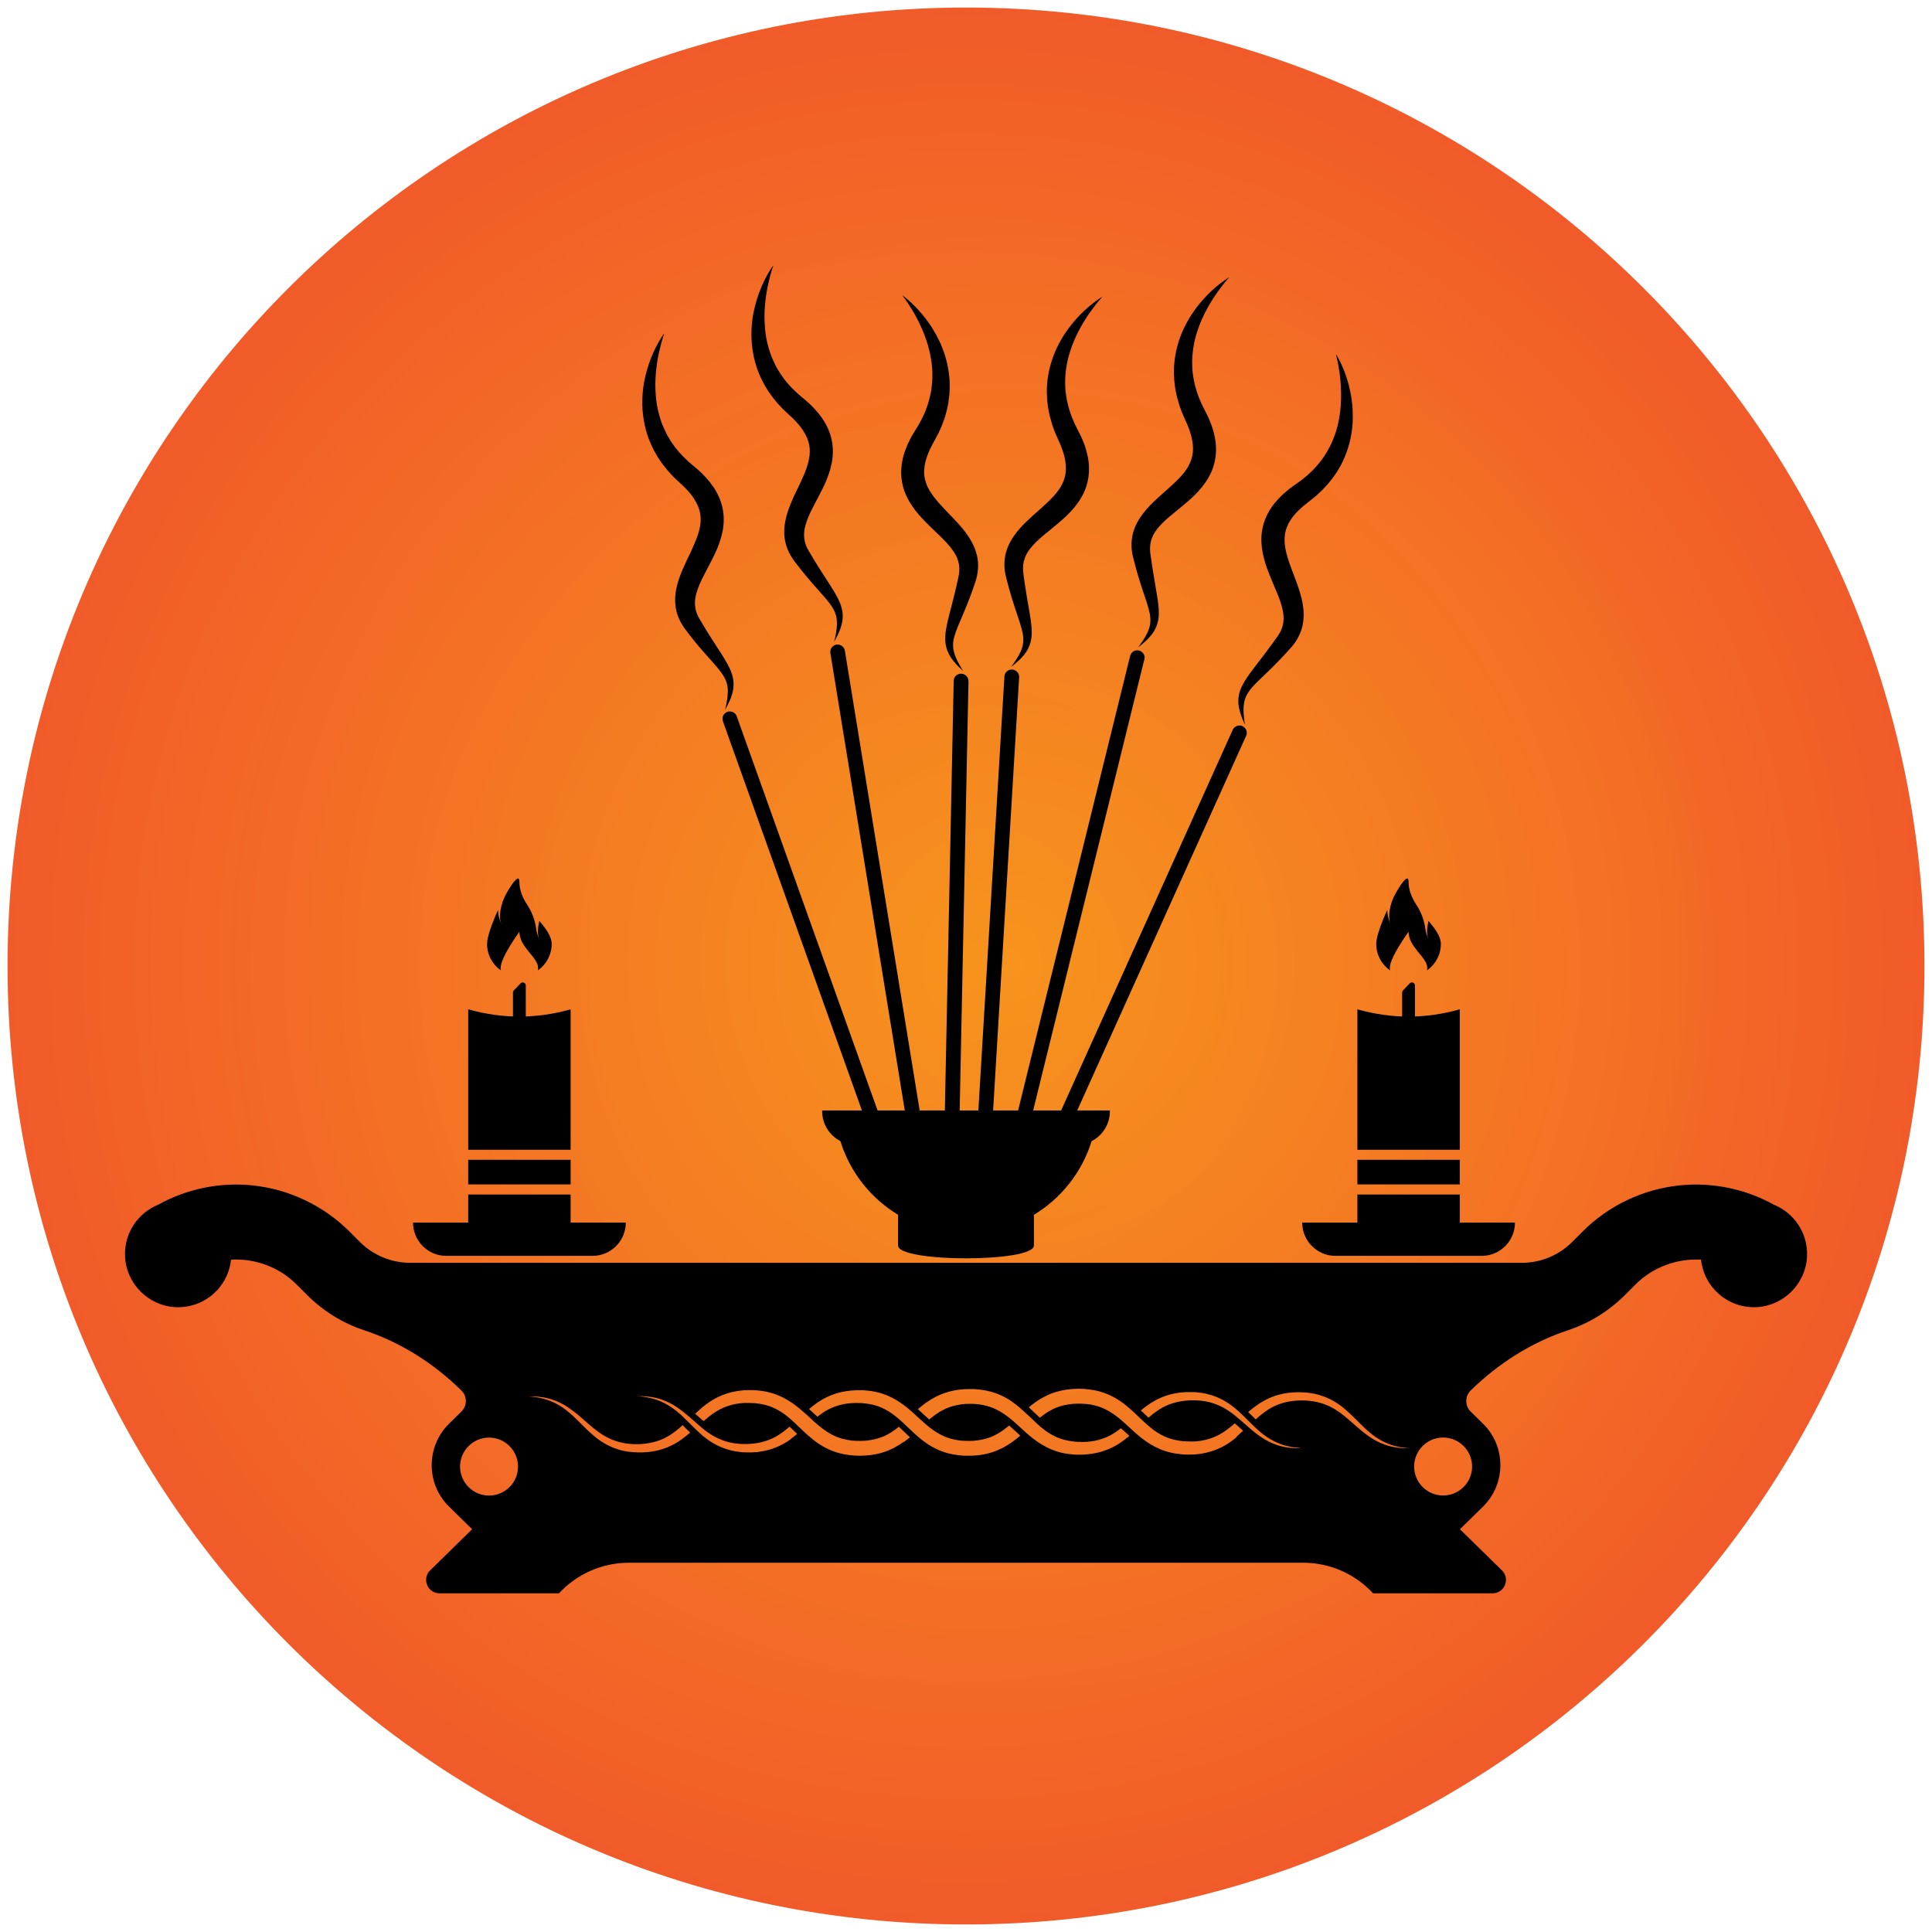 <?xml version="1.0" encoding="UTF-8"?> <svg xmlns="http://www.w3.org/2000/svg" xmlns:xlink="http://www.w3.org/1999/xlink" viewBox="0 0 256 256"><defs><style> .cls-1 { isolation: isolate; } .cls-2 { fill: url(#radial-gradient); } .cls-3 { fill: url(#radial-gradient-2); mix-blend-mode: overlay; opacity: .71; } </style><radialGradient id="radial-gradient" cx="128" cy="128" fx="128" fy="128" r="127" gradientUnits="userSpaceOnUse"><stop offset="0" stop-color="#f7941d"></stop><stop offset="1" stop-color="#f15b29"></stop></radialGradient><radialGradient id="radial-gradient-2" cx="133.85" cy="127.51" fx="133.85" fy="127.51" r="131.61" xlink:href="#radial-gradient"></radialGradient></defs><g class="cls-1"><g id="Layer_2" data-name="Layer 2"><path class="cls-2" d="m128,1C57.86,1,1,57.86,1,128s56.86,127,127,127,127-56.86,127-127S198.14,1,128,1Z"></path><circle class="cls-3" cx="128" cy="128" r="97.5"></circle><g><path d="m235.05,159.63c-3.79-2.1-8.17-3.01-12.49-2.56-4.85.5-9.42,2.67-12.86,6.12l-1.37,1.37c-1.77,1.77-4.17,2.77-6.68,2.77H54.36c-2.51,0-4.91-1-6.68-2.77l-1.37-1.37c-3.45-3.45-8.02-5.62-12.86-6.12-4.33-.45-8.71.46-12.49,2.56-2.68,1.09-4.54,3.77-4.39,6.88.17,3.57,3.05,6.48,6.62,6.69,3.83.22,7.04-2.61,7.42-6.29,3.16-.18,6.35.95,8.7,3.3l1.37,1.37c2.17,2.17,4.76,3.76,7.58,4.69,4.85,1.6,9.22,4.39,12.87,7.97.79.77.79,2.04,0,2.81l-1.61,1.58c-3.09,3.03-3.09,8,0,11.02l3.04,2.98-5.56,5.45c-1.14,1.11-.35,3.04,1.24,3.04h15.83c2.39-2.58,5.75-4.05,9.26-4.05h89.35c3.52,0,6.87,1.47,9.26,4.05h0s15.83,0,15.83,0c1.59,0,2.38-1.93,1.24-3.04l-5.56-5.45,3.04-2.98c3.09-3.03,3.09-8,0-11.02l-1.61-1.58c-.79-.77-.79-2.04,0-2.81,3.65-3.57,8.02-6.36,12.87-7.97,2.83-.94,5.41-2.52,7.58-4.69l1.37-1.37c2.35-2.35,5.54-3.47,8.7-3.3.38,3.68,3.6,6.51,7.42,6.29,3.56-.21,6.45-3.12,6.62-6.69.15-3.1-1.71-5.79-4.39-6.88Zm-170.25,38.54c-2.12,0-3.84-1.72-3.84-3.84s1.72-3.84,3.84-3.84,3.84,1.72,3.84,3.84-1.72,3.84-3.84,3.84Zm25.63-7.52c-.63.46-1.31.85-2.03,1.14-.71.29-1.45.47-2.17.57-.72.09-1.43.12-2.11.07-.08,0-.16,0-.25-.01l-.26-.03c-.17-.02-.35-.03-.51-.06-.17-.03-.33-.06-.5-.09-.16-.04-.32-.08-.48-.12-1.28-.36-2.38-1-3.27-1.73-.89-.72-1.61-1.49-2.29-2.16-.68-.68-1.33-1.25-1.97-1.7-.65-.44-1.28-.75-1.85-.96-.57-.22-1.09-.31-1.5-.4-.21-.03-.4-.05-.56-.08-.16-.02-.3-.03-.41-.04-.22-.02-.34-.02-.34-.02,0,0,.12,0,.34,0,.11,0,.25,0,.41,0,.16,0,.35.02.57.03.43.05.96.1,1.57.28.61.17,1.29.44,1.99.85.7.42,1.42.97,2.15,1.6.74.63,1.49,1.35,2.36,1.97.87.63,1.89,1.14,3.04,1.39.14.03.29.06.43.09.15.02.3.04.45.06.15.02.3.02.44.04l.22.02c.08,0,.16,0,.24,0,.63.02,1.27-.04,1.9-.15.63-.11,1.25-.3,1.85-.57.6-.28,1.17-.64,1.71-1.07.29-.22.57-.47.85-.73l.32.32c.21.21.44.44.68.67-.33.29-.68.56-1.04.82Zm14.42,0c-.63.46-1.31.85-2.03,1.14-.71.29-1.45.47-2.17.57l-.27.04-.28.02c-.18.01-.37.03-.54.03-.17,0-.33,0-.5,0h-.14s-.13-.01-.13-.01h-.26c-.68-.06-1.36-.15-1.99-.34-1.28-.36-2.38-1-3.27-1.73-.21-.17-.42-.35-.61-.53-.21-.19-.4-.37-.59-.56-.36-.35-.69-.69-1.02-1.01-.02-.02-.05-.05-.07-.07-.17-.17-.34-.34-.51-.5-.5-.47-.98-.87-1.46-1.2-.65-.44-1.28-.75-1.85-.96-.57-.22-1.09-.31-1.51-.4-.21-.03-.4-.05-.56-.08-.16-.02-.3-.03-.41-.04-.22-.02-.34-.02-.34-.02,0,0,.12,0,.34,0,.11,0,.25,0,.41,0,.16.01.35.02.57.03.43.05.96.1,1.57.28.61.17,1.29.44,1.99.85.53.32,1.07.71,1.62,1.16,0,0,0,0,0,0,.02.02.05.04.07.06.15.12.3.25.45.38.03.03.07.06.1.09.02.02.04.03.06.05.25.21.5.43.75.66.06.05.12.11.18.16.03.03.07.06.1.08.03.03.06.05.09.08.12.1.23.2.35.3.06.05.12.1.18.15,0,0,0,0,0,0,.17.14.35.28.54.41.87.63,1.89,1.14,3.04,1.4.57.13,1.18.19,1.8.2h.23s.18,0,.18,0h.04c.17-.01.33-.02.5-.03.09,0,.17-.01.24-.02l.23-.03.23-.03.24-.04c.63-.11,1.25-.3,1.85-.57.6-.28,1.17-.64,1.71-1.07.21-.16.41-.33.61-.51.01.01.03.03.05.04l.13.12c.18.17.36.35.55.52l.29.28c-.26.22-.53.43-.81.63Zm14.88.41c-.81.58-1.73,1.08-2.7,1.38-.98.31-1.99.44-2.97.45h-.09s-.04,0-.04,0c.01,0-.07,0-.07,0h-.17s-.34-.02-.34-.02c-.06,0-.11,0-.17,0l-.19-.02-.39-.04c-.26-.03-.5-.07-.74-.11-.24-.06-.49-.11-.73-.17-.97-.27-1.9-.71-2.7-1.26-.56-.38-1.06-.8-1.54-1.23-.2-.18-.4-.37-.59-.55,0,0-.02-.01-.02-.02-.34-.33-.67-.65-1-.95h0c-.2-.19-.4-.37-.6-.54h0c-.09-.08-.18-.15-.27-.23-.63-.52-1.28-.93-1.98-1.24-.7-.3-1.44-.48-2.2-.56-.19-.02-.38-.04-.57-.04h-.29s-.07-.01-.07-.01h-.21s-.31,0-.31,0h-.15s-.14.01-.14.01c-.18.02-.36.02-.54.05-.74.09-1.45.29-2.12.58-.67.29-1.28.69-1.86,1.15-.25.19-.49.4-.73.61-.05-.05-.11-.1-.17-.14-.06-.05-.11-.1-.17-.14-.11-.1-.22-.19-.33-.29-.09-.08-.17-.15-.26-.23-.07-.06-.13-.12-.2-.17h0c.29-.27.59-.54.9-.81.64-.53,1.34-1.03,2.14-1.41.79-.39,1.66-.65,2.55-.79.22-.04.46-.06.69-.08l.17-.02h.16s.31-.02.31-.02h.16s.04,0,.04,0h.15s.34,0,.34,0c.22,0,.45.02.68.04.91.08,1.84.28,2.72.65.88.36,1.7.87,2.43,1.44.16.12.32.25.47.38.18.15.35.3.52.45.01.01.02.02.04.03l.13.11c.19.17.39.35.57.52l.29.27s.06.05.08.08l.13.12c.19.17.37.33.56.49.02.02.04.03.06.05,1.01.84,2.06,1.52,3.27,1.83.19.05.39.09.58.13.2.03.4.07.59.09l.29.02h.14s.11.02.17.02h.34s.17.01.17.01c0,0,0,0,.01,0h.12c.83-.02,1.63-.13,2.39-.38.19-.06.37-.14.56-.2.18-.08.37-.16.54-.26.36-.18.7-.41,1.03-.65.17-.12.34-.25.5-.39.02.02.04.04.07.06.23.22.47.44.7.67l.29.28c.13.13.27.26.41.39-.26.21-.52.42-.8.62Zm15.47-.84c-.33.29-.68.57-1.06.84-.8.58-1.73,1.07-2.7,1.38-.24.07-.49.15-.74.2-.12.03-.25.06-.37.08l-.37.06c-.24.04-.51.06-.77.08l-.19.02h-.17s-.34.01-.34.01h-.2s-.19,0-.19,0h-.37c-.24-.02-.49-.05-.74-.07-.24-.03-.49-.07-.74-.11-.24-.06-.49-.11-.73-.17-.97-.27-1.9-.71-2.7-1.26-.38-.26-.74-.54-1.07-.82-.21-.18-.41-.36-.61-.54-.16-.15-.32-.3-.47-.44-.34-.33-.67-.65-1-.95-.2-.19-.4-.37-.6-.54h0c-.09-.08-.18-.16-.28-.23-.63-.52-1.28-.93-1.98-1.24-.69-.31-1.45-.48-2.19-.56l-.27-.03c-.09-.01-.2-.01-.31-.02h-.31s-.08-.01-.08-.01h-.19c-.39,0-.76.02-1.14.07-.74.09-1.45.29-2.12.58-.67.29-1.28.69-1.86,1.15,0,0-.02.01-.02.02t0,0s-.03-.02-.04-.03l-.11-.1s-.06-.06-.09-.08l-.29-.27c-.19-.18-.39-.36-.58-.53h0c.07-.06.13-.12.2-.17.63-.53,1.34-1.03,2.14-1.41.79-.39,1.66-.65,2.55-.79.44-.07.89-.11,1.34-.12h.17s.04-.01.04-.01h.15s.31,0,.31,0c.11,0,.2,0,.32.01l.35.03c.24.01.47.05.7.08.23.03.46.08.69.13.23.04.45.12.68.19.22.07.45.16.67.24.88.36,1.7.87,2.43,1.44.17.13.34.27.5.4.21.18.41.36.61.54.31.28.61.56.92.84.19.18.39.35.58.52.21.18.42.35.63.52.89.69,1.82,1.23,2.88,1.51.19.05.39.09.58.13.2.03.39.07.6.09.2.01.4.04.61.04h.31s.15.01.15.01h.14s.34-.01.34-.01h.17s.14-.02.14-.02c.19-.02.38-.03.58-.07l.3-.05c.1-.02.2-.04.29-.06.2-.04.39-.1.58-.16.19-.06.37-.14.56-.2.18-.08.36-.16.54-.26.36-.18.7-.4,1.03-.64.24-.18.49-.37.73-.57.03.02.05.05.08.07.16.14.34.3.56.51l.32.29c.17.16.35.32.52.48,0,0,0,0,.01.01h0Zm14.25.2c-.64.53-1.34,1.03-2.14,1.41-.79.38-1.66.65-2.55.79-.44.07-.89.11-1.34.13h-.17s-.04,0-.04,0c0,0-.05,0-.07,0h-.08s-.31,0-.31,0c-.11,0-.2,0-.32-.01l-.35-.03c-.24-.01-.47-.05-.7-.08-.23-.03-.46-.08-.69-.13-.23-.04-.45-.13-.68-.19-.22-.07-.45-.16-.67-.24-.88-.37-1.7-.87-2.43-1.44-.17-.13-.34-.27-.5-.4-.05-.04-.09-.08-.14-.12-.16-.14-.32-.28-.48-.42-.15-.14-.31-.28-.46-.42-.15-.14-.31-.28-.46-.42-.13-.12-.26-.24-.39-.35-.04-.04-.09-.08-.13-.12-.02-.02-.04-.04-.06-.05-.2-.18-.41-.35-.62-.51,0,0,0,0-.01-.01-.89-.69-1.82-1.23-2.88-1.51-.19-.05-.39-.09-.58-.14-.2-.03-.39-.06-.6-.09-.2-.01-.4-.04-.61-.05h-.31s-.16-.01-.16-.01h-.14s-.34.02-.34.02h-.17s-.14.02-.14.02c-.19.02-.38.03-.58.07l-.3.05c-.1.02-.2.04-.29.07-.2.04-.39.1-.58.16-.19.06-.37.14-.56.21-.18.09-.36.16-.54.26-.36.18-.7.4-1.03.65-.24.18-.49.37-.72.57h0s-.05-.04-.08-.07c-.19-.16-.37-.33-.57-.51-.12-.11-.23-.21-.34-.32-.17-.16-.34-.31-.51-.47h0c.33-.29.68-.57,1.06-.84.81-.58,1.73-1.07,2.7-1.37.24-.07.49-.15.74-.2.12-.03.25-.06.37-.08l.37-.06c.24-.04.51-.06.77-.08l.19-.02h.17s.34-.01.34-.01h.2s.19,0,.19,0h.37c.24.02.49.05.74.07.25.03.49.07.74.11.24.05.49.11.73.17.97.27,1.9.7,2.7,1.26.38.26.73.53,1.07.82.21.18.41.36.61.54.08.07.16.15.23.22.05.05.1.09.15.14.02.01.03.03.05.04.02.01.03.03.05.04.05.04.09.09.14.13.04.04.08.07.12.11.08.08.17.16.25.24.17.16.33.32.49.47.02.02.03.03.05.05.19.17.37.34.55.5h0c.09.08.18.16.28.23.63.52,1.28.93,1.98,1.24.69.3,1.45.48,2.19.56l.27.03c.09.01.2.01.31.02h.31s.08.02.08.02h.05s.14,0,.14,0c.39,0,.76-.02,1.14-.07.74-.09,1.45-.29,2.12-.58.67-.29,1.28-.69,1.86-1.15.01,0,.02-.01.03-.02h0l.08.08.05.04s.06.05.1.09l.26.23c.21.19.41.38.63.57-.06.06-.13.11-.2.17Zm14.42,0c-.63.53-1.34,1.03-2.14,1.41-.79.38-1.66.65-2.55.79-.22.04-.46.06-.69.08l-.17.02h-.16s-.31.02-.31.02h-.16s-.04,0-.04,0c0,0-.06,0-.07,0h-.42c-.22,0-.45-.03-.68-.05-.91-.08-1.84-.28-2.72-.65-.88-.36-1.7-.87-2.43-1.44-.16-.13-.32-.25-.47-.38-.21-.18-.41-.35-.61-.53-.32-.29-.64-.58-.94-.86-.05-.05-.1-.09-.15-.14-.2-.19-.41-.37-.61-.54-1.03-.87-2.1-1.56-3.33-1.88-.19-.05-.39-.09-.58-.14-.2-.03-.4-.07-.59-.08l-.29-.03h-.14s-.11-.02-.17-.02h-.34s-.17-.01-.17-.01h-.05s-.08,0-.08,0c-.83.01-1.63.13-2.39.37-.19.06-.37.14-.56.2-.18.09-.37.16-.54.26-.36.18-.7.4-1.03.65-.17.12-.34.25-.5.39-.02-.02-.04-.04-.06-.06-.1-.09-.2-.19-.3-.28-.1-.1-.2-.19-.31-.29-.13-.12-.26-.25-.39-.37-.14-.13-.27-.26-.41-.39.26-.21.52-.42.8-.62.81-.58,1.73-1.07,2.7-1.38.98-.3,1.99-.44,2.97-.45h.09s.05,0,.05,0h.24s.34.02.34.02c.06,0,.11,0,.17,0l.19.02.38.04c.26.03.5.07.74.11.24.05.49.1.73.17.97.27,1.9.71,2.7,1.26.56.38,1.06.8,1.53,1.22h0c.2.19.4.37.59.55l.02.02s.05.05.07.07c.15.14.29.28.43.41.17.16.33.32.5.47.02.02.04.04.07.06.18.17.36.33.54.48.09.08.18.15.27.23.63.52,1.28.93,1.98,1.24.7.3,1.44.48,2.2.56.19.02.38.04.57.04h.29s.07.01.07.01c0,0,0,0,.01,0h.04s.16,0,.16,0h.31s.15,0,.15,0h.14c.18-.03.36-.03.54-.06.74-.09,1.45-.29,2.12-.58.67-.29,1.28-.69,1.86-1.15.25-.19.49-.4.73-.61.03.02.05.05.08.07.2.17.39.34.58.51.15.14.31.27.45.4-.29.27-.59.54-.9.81Zm8.28,1.48c-.11,0-.25.01-.41,0-.16,0-.35-.02-.57-.03-.42-.05-.96-.11-1.57-.28-.61-.17-1.29-.44-1.99-.85-.53-.32-1.08-.71-1.63-1.17-.17-.14-.34-.29-.52-.44-.03-.03-.07-.06-.1-.09-.36-.31-.72-.63-1.1-.96-.2-.17-.41-.35-.63-.52h0c-.17-.14-.35-.28-.54-.41-.87-.64-1.89-1.14-3.04-1.4-.57-.13-1.18-.19-1.8-.2h-.23s-.12,0-.12,0h-.06s0,0-.01,0h-.03c-.16.01-.33.02-.5.03-.09,0-.17.01-.24.02l-.23.03-.23.03-.24.04c-.63.11-1.25.3-1.85.57-.6.28-1.16.64-1.71,1.07-.21.16-.41.33-.61.51-.02-.01-.03-.03-.05-.04-.24-.22-.48-.46-.73-.69l-.24-.23c.26-.22.53-.43.81-.63.63-.46,1.31-.85,2.03-1.14.71-.29,1.45-.47,2.17-.57l.27-.04.28-.02c.18-.01.37-.03.54-.03.17,0,.33,0,.5,0h.14s.13,0,.13,0h.26c.68.06,1.36.15,1.99.34,1.28.35,2.38,1,3.27,1.73.21.17.42.35.61.53.21.19.4.37.59.55.36.35.69.69,1.02,1.01.02.02.05.05.07.07.17.17.34.34.51.49.5.47.98.87,1.46,1.2.65.44,1.28.75,1.85.96.57.22,1.09.31,1.51.4.21.03.4.05.56.08.16.02.3.02.41.03.22.02.34.03.34.03,0,0-.12,0-.34,0Zm14.42,0c-.11,0-.25.01-.41,0-.16,0-.35-.02-.57-.03-.43-.05-.96-.11-1.57-.28-.61-.17-1.29-.44-1.99-.85-.7-.42-1.42-.97-2.15-1.61-.74-.63-1.49-1.35-2.36-1.97-.87-.63-1.89-1.14-3.04-1.39-.14-.03-.29-.06-.43-.08-.15-.02-.3-.04-.45-.06-.15-.03-.3-.02-.44-.04l-.22-.02c-.08,0-.16,0-.24,0-.63-.02-1.26.03-1.9.14-.63.11-1.25.3-1.85.57-.6.27-1.17.64-1.71,1.07-.29.22-.57.47-.85.73l-.02-.02c-.12-.12-.25-.25-.38-.37-.19-.19-.39-.39-.6-.59.33-.29.68-.56,1.04-.82.63-.46,1.31-.85,2.03-1.14.71-.29,1.45-.47,2.17-.57.72-.09,1.43-.12,2.11-.07.08,0,.16,0,.25.01l.26.03c.17.02.35.03.51.07.17.03.33.06.5.09.16.04.32.08.48.12,1.28.36,2.38,1,3.27,1.73.89.73,1.61,1.49,2.29,2.16.68.68,1.33,1.25,1.97,1.7.65.44,1.28.75,1.85.96.57.22,1.09.32,1.51.4.21.03.4.05.56.08.16.02.3.02.41.03.22.02.34.03.34.03,0,0-.12,0-.34,0Zm8.49,2.42c0,2.12-1.72,3.84-3.84,3.84s-3.84-1.72-3.84-3.84,1.72-3.84,3.84-3.84,3.84,1.72,3.84,3.84Z"></path><g><g><g><g><rect x="62.04" y="153.68" width="13.57" height="3.26"></rect><path d="m62.04,133.74v18.61h13.57v-18.61c-4.52,1.28-9.04,1.28-13.57,0Z"></path><rect x="62.04" y="158.28" width="13.57" height="3.73"></rect></g><path d="m71.47,122c-.18.74-.33,1.8.02,2.52,0,0-.32-.6-.44-1.42-.15-1.12-.53-2.19-1.15-3.14-.62-.94-1.08-1.97-1.08-3.13,0-1.02-.8-.07-1.71,1.54-.4.71-.68,1.48-.8,2.29-.09.63-.1,1.32.16,1.84,0,0-.47-.87-.47-1.93-.8,1.74-1.46,3.57-1.46,4.5,0,1.45.72,2.74,1.83,3.51-.02-.11-.03-.23-.03-.35,0-1.37,2.48-4.77,2.48-4.77,0,2.05,2.48,3.4,2.48,4.77,0,.12-.01.23-.03.35,1.11-.78,1.83-2.06,1.83-3.51,0-1-.76-1.99-1.64-3.06Z"></path><path d="m69.67,134.92v-4.34c0-.36-.44-.54-.69-.28l-.9.94c-.07.07-.11.17-.11.28v3.4h1.7Z"></path></g><path d="m54.73,162c0,2.43,1.97,4.41,4.41,4.41h19.37c2.43,0,4.41-1.97,4.41-4.41h-28.18Z"></path></g><g><g><g><rect x="179.86" y="153.68" width="13.57" height="3.26"></rect><path d="m179.86,133.74v18.61h13.57v-18.61c-4.52,1.28-9.04,1.28-13.57,0Z"></path><rect x="179.86" y="158.28" width="13.57" height="3.73"></rect></g><path d="m189.29,122c-.18.74-.33,1.8.02,2.52,0,0-.32-.6-.44-1.42-.15-1.12-.53-2.19-1.15-3.14-.62-.94-1.08-1.97-1.08-3.13,0-1.02-.8-.07-1.71,1.54-.4.71-.68,1.48-.8,2.29-.09.63-.1,1.32.16,1.84,0,0-.47-.87-.47-1.93-.8,1.74-1.46,3.57-1.46,4.5,0,1.45.72,2.74,1.83,3.51-.02-.11-.03-.23-.03-.35,0-1.37,2.48-4.77,2.48-4.77,0,2.05,2.48,3.4,2.48,4.77,0,.12-.01.23-.03.35,1.11-.78,1.83-2.06,1.83-3.51,0-1-.76-1.99-1.64-3.06Z"></path><path d="m187.49,134.92v-4.34c0-.36-.44-.54-.69-.28l-.9.94c-.07.07-.11.17-.11.28v3.4h1.7Z"></path></g><path d="m172.55,162c0,2.43,1.97,4.41,4.41,4.41h19.37c2.43,0,4.41-1.97,4.41-4.41h-28.18Z"></path></g></g><g><g><g><path d="m119.52,39.1s.04.03.13.09c.08.06.21.16.37.29.31.26.78.65,1.31,1.21.54.55,1.16,1.27,1.78,2.16.32.44.62.95.92,1.48.14.27.3.55.43.85.07.15.14.3.21.45.07.15.13.31.19.47.51,1.27.87,2.76.97,4.38.01.2.01.41.01.61,0,.21,0,.41-.01.62-.01.21-.03.42-.04.63-.02.21-.05.42-.08.63-.04.43-.14.85-.23,1.28-.04.21-.11.42-.17.64l-.09.32c-.03.11-.06.21-.1.32-.08.21-.15.42-.23.63-.04.1-.07.21-.12.31l-.14.31c-.09.2-.19.41-.28.62-.1.2-.21.4-.32.6-.1.19-.2.38-.31.57-.1.18-.21.38-.28.53l-.12.24-.12.25c-.08.17-.15.34-.22.51-.13.34-.25.68-.34,1.02-.08.34-.14.68-.17,1.01-.06.66.02,1.29.25,1.9.21.62.57,1.23,1.03,1.82.46.6,1,1.19,1.57,1.79.3.3.59.61.88.91.3.31.59.63.89.96.59.67,1.17,1.39,1.63,2.23.46.84.81,1.81.87,2.79.03.49,0,.97-.07,1.43-.02.12-.04.23-.06.34-.03.11-.05.22-.08.33-.03.11-.06.21-.09.32-.03.09-.06.18-.09.27-.47,1.44-1,2.78-1.51,3.98-.26.6-.5,1.17-.72,1.7-.22.53-.4,1.03-.53,1.49-.13.46-.17.89-.15,1.3.02.41.13.78.24,1.12.26.67.55,1.2.76,1.55.21.35.32.54.32.54,0,0-.04-.04-.12-.11-.08-.07-.2-.17-.34-.32-.29-.29-.73-.71-1.17-1.38-.22-.34-.43-.74-.57-1.24-.14-.49-.19-1.06-.15-1.64.08-1.16.42-2.33.74-3.59.16-.63.33-1.27.49-1.94.08-.33.16-.67.24-1.02.08-.34.16-.69.23-1.05.02-.09.04-.18.06-.27l.04-.23c.02-.08.02-.15.03-.22.01-.07.02-.15.02-.22.02-.3,0-.59-.04-.87-.1-.57-.32-1.13-.69-1.68-.36-.55-.84-1.11-1.39-1.66-.27-.28-.56-.56-.86-.84-.3-.29-.61-.59-.92-.89-.62-.61-1.27-1.26-1.87-2.03-.59-.76-1.15-1.64-1.51-2.66-.36-1.01-.49-2.14-.38-3.2.05-.53.15-1.04.29-1.53.14-.49.32-.95.51-1.39.1-.22.2-.44.31-.65l.16-.31.18-.32c.13-.22.23-.38.34-.56.11-.17.21-.35.32-.52.1-.16.2-.32.29-.49.09-.17.17-.33.26-.5.18-.33.32-.67.47-1,.04-.08.07-.17.1-.25l.09-.26c.06-.17.13-.34.18-.51.09-.35.21-.68.28-1.03.18-.68.24-1.37.3-2.05.07-1.35-.07-2.66-.35-3.85-.27-1.19-.67-2.27-1.09-3.21-.42-.94-.85-1.73-1.24-2.37-.39-.64-.72-1.14-.96-1.46-.24-.33-.37-.5-.37-.5Z"></path><path d="m87.97,44.23s-.03.04-.09.13c-.06.09-.15.22-.26.39-.22.35-.53.87-.86,1.56-.34.7-.7,1.57-1,2.62-.16.52-.29,1.09-.41,1.7-.05.31-.11.62-.14.94-.02.16-.04.33-.05.49-.01.17-.02.34-.03.51-.08,1.37.05,2.9.47,4.46.05.2.12.39.18.59.06.2.13.39.21.59.08.19.16.39.24.59.08.19.18.38.27.58.18.39.41.76.63,1.14.11.19.24.36.36.55l.19.27c.06.09.13.18.2.27.14.17.28.35.42.52.07.09.14.18.21.26l.23.25c.15.16.31.33.46.5.16.16.33.31.49.47.16.15.31.3.47.44.15.14.32.29.44.41l.19.19.19.2c.13.13.25.28.37.41.23.28.46.57.64.86.19.3.35.6.48.9.26.61.39,1.23.37,1.88,0,.65-.15,1.34-.4,2.06-.25.71-.57,1.45-.92,2.2-.18.38-.37.76-.55,1.14-.18.39-.36.79-.54,1.2-.34.82-.67,1.69-.84,2.63-.17.94-.19,1.97.06,2.92.12.48.3.93.52,1.34.05.1.11.21.17.3.06.1.11.2.18.29.06.09.13.18.19.28.06.08.12.15.17.23.9,1.22,1.83,2.32,2.7,3.29.43.49.85.95,1.22,1.38.38.43.71.85.97,1.25.27.4.44.79.55,1.19.11.39.13.78.12,1.14-.03.72-.14,1.31-.23,1.71-.09.4-.14.61-.14.61,0,0,.03-.05.08-.14.05-.09.13-.23.22-.41.18-.37.47-.9.68-1.68.1-.39.18-.84.15-1.36-.02-.51-.16-1.07-.38-1.6-.45-1.07-1.14-2.08-1.84-3.17-.35-.54-.72-1.1-1.08-1.69-.18-.29-.37-.59-.55-.89-.18-.3-.36-.6-.55-.93-.05-.08-.09-.16-.14-.23l-.11-.2c-.04-.07-.07-.14-.1-.2-.03-.07-.06-.14-.09-.21-.11-.28-.19-.56-.23-.84-.09-.57-.05-1.17.12-1.81.17-.64.45-1.32.79-2.02.17-.35.36-.71.55-1.07.19-.38.39-.75.59-1.13.4-.78.81-1.6,1.13-2.51.32-.91.57-1.92.59-3,.02-1.08-.22-2.19-.65-3.15-.21-.49-.47-.94-.76-1.35-.29-.42-.6-.8-.92-1.16-.17-.17-.33-.35-.5-.52l-.25-.25-.27-.24c-.19-.17-.34-.29-.5-.43-.15-.13-.31-.26-.46-.39-.14-.12-.29-.24-.43-.37-.13-.13-.27-.26-.4-.39-.28-.25-.51-.54-.77-.8-.06-.07-.12-.14-.18-.21l-.17-.21c-.11-.14-.23-.28-.33-.43-.2-.3-.42-.58-.59-.89-.38-.59-.66-1.23-.93-1.85-.49-1.26-.78-2.55-.88-3.77-.12-1.22-.08-2.37.02-3.39.1-1.02.26-1.91.43-2.64.17-.73.32-1.31.44-1.69.12-.39.19-.59.19-.59Z"></path><path d="m102.45,35.22s-.07.21-.19.59c-.12.39-.28.96-.44,1.69-.16.73-.33,1.62-.43,2.64-.1,1.02-.14,2.17-.02,3.39.1,1.22.39,2.5.88,3.77.27.62.55,1.26.93,1.85.17.31.39.59.59.89.1.15.22.28.33.43l.17.21c.06.07.11.14.18.21.25.27.49.55.77.8.13.13.27.26.4.39.14.13.29.25.43.37.15.13.31.26.46.39.16.14.31.25.5.43l.27.24.25.25c.17.16.33.34.5.52.32.36.64.74.92,1.16.29.42.55.87.76,1.35.44.96.67,2.08.65,3.15-.02,1.08-.27,2.09-.59,3-.32.92-.73,1.74-1.13,2.51-.2.38-.39.76-.59,1.13-.19.37-.38.72-.55,1.07-.34.7-.62,1.38-.79,2.02-.17.64-.21,1.24-.12,1.81.04.29.12.57.23.84.03.07.05.14.09.21.03.07.06.14.1.2l.11.2c.05.08.09.16.14.23.19.33.37.63.55.93.19.3.37.6.55.89.36.59.73,1.14,1.08,1.69.7,1.09,1.39,2.1,1.84,3.17.22.53.36,1.09.38,1.6.03.51-.05.97-.15,1.36-.21.77-.49,1.31-.68,1.68-.09.18-.17.32-.22.41-.05.09-.08.14-.08.14,0,0,.05-.21.14-.61.09-.39.2-.99.23-1.71,0-.36-.02-.75-.12-1.14-.11-.39-.28-.79-.55-1.19-.26-.4-.59-.82-.97-1.25-.38-.43-.79-.9-1.22-1.38-.86-.98-1.79-2.08-2.7-3.29-.06-.08-.12-.15-.17-.23-.06-.09-.13-.18-.19-.28-.06-.09-.12-.19-.18-.29-.06-.1-.12-.2-.17-.3-.22-.41-.39-.86-.52-1.34-.26-.95-.24-1.99-.06-2.92.17-.95.49-1.81.84-2.63.17-.41.35-.81.54-1.2.18-.38.36-.76.55-1.14.36-.75.68-1.48.92-2.19.24-.71.39-1.4.4-2.06.02-.65-.11-1.27-.37-1.88-.13-.3-.29-.6-.48-.9-.19-.3-.41-.58-.64-.86-.13-.14-.24-.28-.37-.41l-.19-.2-.19-.19c-.11-.12-.29-.27-.44-.41-.16-.15-.32-.3-.47-.44-.16-.16-.33-.31-.49-.47-.15-.17-.31-.33-.46-.5l-.23-.25c-.08-.08-.14-.17-.21-.26-.14-.18-.28-.35-.42-.52-.07-.09-.13-.18-.2-.27l-.19-.27c-.12-.18-.25-.36-.36-.55-.22-.38-.45-.75-.63-1.14-.09-.19-.19-.38-.27-.58-.08-.2-.16-.39-.24-.59-.08-.19-.15-.39-.21-.59-.06-.2-.13-.39-.18-.59-.42-1.57-.55-3.09-.47-4.46.01-.17.02-.34.03-.51.02-.17.04-.33.05-.49.03-.33.09-.64.14-.94.12-.61.25-1.18.41-1.7.31-1.05.67-1.92,1-2.62.33-.7.65-1.22.86-1.56.11-.17.2-.3.26-.39.06-.09.09-.13.09-.13Z"></path></g><g><path d="m111.95,86.22l10.01,61.53-.47.08,1.13,6.94c-.16.03-.33.05-.49.08-.16.03-.33.05-.49.08l-1.13-6.94-.47.08-10.01-61.53c-.04-.27.02-.52.17-.73.15-.2.37-.35.63-.39.53-.09,1.03.27,1.12.8Z"></path><path d="m128.33,90.27l-1.19,57.94-.03,1.23-.07,3.16h-.48s-.03,1.46-.03,1.46c-.33.06-.66.13-1,.19l.03-1.68h-.48s.06-2.88.06-2.88l.03-1.25,1.2-58.22c0-.48.36-.87.82-.94.06,0,.12-.01.18-.01.54.01.97.46.95.99Z"></path><path d="m118.14,153.78l.56,1.58c-.34.05-.68.09-1.01.14l-.49-1.38-.45.16-1.06-2.98-.41-1.16-19.49-54.57c-.18-.51.08-1.06.59-1.25.06-.02.11-.04.17-.04.45-.07.91.18,1.07.63l19.59,54.83.42,1.18.96,2.7-.45.16Z"></path></g></g><g><g><path d="m177.07,46.99s.03.05.08.14c.05.09.13.23.23.41.19.37.46.91.74,1.63.28.72.57,1.62.79,2.69.12.53.2,1.11.27,1.73.02.31.06.63.06.95,0,.16,0,.33.01.5,0,.17,0,.34,0,.51-.03,1.37-.28,2.88-.83,4.41-.07.19-.15.38-.23.57-.08.19-.16.38-.25.57-.09.19-.19.38-.28.56-.1.19-.21.37-.32.55-.21.38-.47.72-.72,1.08-.12.18-.27.34-.41.52l-.21.26c-.07.09-.14.17-.22.25-.15.16-.3.33-.46.49-.08.08-.15.17-.23.24l-.25.23c-.17.15-.33.3-.5.46-.17.15-.35.28-.53.43-.17.13-.34.27-.51.4-.16.13-.35.26-.47.38l-.21.17-.21.19c-.14.12-.27.25-.41.38-.26.26-.5.53-.71.81-.21.28-.39.57-.55.86-.31.59-.48,1.19-.52,1.85-.04.65.05,1.35.23,2.08.19.73.45,1.49.74,2.26.15.4.3.79.45,1.18.15.4.3.81.44,1.24.28.84.53,1.73.62,2.69.1.95.03,1.98-.3,2.91-.16.46-.38.9-.62,1.29-.06.1-.12.2-.19.29-.07.09-.13.19-.2.27-.07.09-.14.17-.21.26-.06.07-.13.14-.19.21-1,1.14-2.01,2.16-2.95,3.07-.47.45-.92.88-1.33,1.28-.41.4-.78.79-1.07,1.17-.3.38-.5.76-.64,1.14-.14.38-.19.77-.22,1.13-.03.72.04,1.32.09,1.72.06.4.09.62.09.62,0,0-.02-.05-.07-.15-.04-.1-.12-.24-.19-.43-.15-.38-.39-.94-.54-1.73-.07-.39-.11-.85-.04-1.36.06-.51.24-1.05.51-1.56.53-1.03,1.3-1.98,2.08-3.01.39-.51.81-1.04,1.21-1.59.2-.28.41-.56.62-.84.2-.28.41-.57.63-.88.05-.07.1-.15.16-.22l.12-.19c.04-.06.08-.13.12-.2.04-.06.07-.13.11-.2.13-.27.23-.54.3-.82.13-.56.14-1.16.02-1.82-.12-.65-.34-1.35-.63-2.07-.14-.36-.3-.73-.46-1.11-.16-.39-.33-.78-.49-1.18-.33-.81-.68-1.66-.92-2.6-.25-.93-.41-1.96-.35-3.04.07-1.08.39-2.16.9-3.09.25-.47.55-.89.87-1.29.32-.39.66-.75,1.01-1.08.18-.16.35-.33.54-.47l.27-.23.29-.22c.2-.16.36-.26.54-.39.17-.12.33-.24.49-.35.15-.11.31-.22.46-.33.15-.12.29-.24.43-.36.3-.23.55-.49.83-.74.07-.06.13-.13.19-.19l.19-.2c.12-.13.25-.26.37-.4.22-.28.46-.54.66-.84.43-.56.76-1.17,1.08-1.77.59-1.22.98-2.47,1.18-3.68.22-1.21.27-2.35.25-3.38-.02-1.02-.11-1.93-.21-2.67-.11-.74-.21-1.33-.31-1.72-.09-.4-.15-.61-.15-.61Z"></path><path d="m146.04,39.34s-.05.03-.14.08c-.09.06-.22.14-.39.26-.33.24-.83.59-1.41,1.1-.58.51-1.26,1.17-1.95,2.01-.35.42-.69.89-1.04,1.4-.16.26-.34.53-.5.81-.08.14-.16.29-.24.43-.08.15-.15.3-.23.45-.61,1.23-1.09,2.68-1.32,4.29-.03.2-.04.4-.06.61-.02.21-.04.41-.04.62,0,.21,0,.42-.01.63,0,.21.02.42.03.64,0,.43.08.86.13,1.29.03.22.08.43.12.65l.07.33c.02.11.04.22.08.32.06.21.12.43.18.65.03.11.06.22.09.32l.11.32c.08.21.15.42.23.64.08.21.18.41.27.62.09.2.17.39.26.59.08.19.18.4.24.55l.1.25.1.26c.07.18.12.35.18.53.1.35.2.7.25,1.05.05.35.09.69.09,1.02,0,.66-.13,1.28-.4,1.88-.26.6-.67,1.18-1.17,1.74-.51.56-1.09,1.11-1.71,1.66-.32.28-.64.56-.95.84-.32.29-.64.58-.96.89-.64.62-1.27,1.29-1.8,2.09-.53.8-.95,1.74-1.09,2.71-.07.49-.09.97-.05,1.43,0,.12.02.23.04.34.02.11.03.23.05.34.02.11.04.22.07.33.02.09.05.19.07.28.36,1.47.78,2.85,1.19,4.09.21.62.4,1.2.58,1.75.18.55.32,1.06.41,1.53.09.47.09.9.04,1.31-.05.4-.19.77-.33,1.1-.31.65-.65,1.15-.88,1.48-.24.33-.37.51-.37.51,0,0,.04-.03.13-.1.08-.07.21-.16.37-.29.31-.27.78-.65,1.28-1.28.24-.32.49-.71.67-1.19.18-.48.28-1.04.28-1.62.01-1.16-.23-2.36-.45-3.64-.11-.64-.23-1.3-.33-1.98-.05-.34-.11-.69-.16-1.04-.05-.35-.1-.7-.15-1.07-.01-.09-.02-.18-.03-.27l-.02-.23c-.01-.08,0-.15-.01-.23,0-.08,0-.15,0-.22,0-.3.04-.59.11-.87.15-.56.41-1.1.82-1.62.41-.52.93-1.04,1.52-1.55.29-.26.61-.51.93-.77.33-.27.65-.54.98-.81.67-.56,1.37-1.15,2.02-1.87.65-.71,1.28-1.55,1.72-2.53.44-.98.66-2.1.64-3.16,0-.53-.07-1.05-.17-1.54-.1-.5-.24-.97-.39-1.43-.08-.22-.16-.45-.26-.67l-.14-.33-.15-.33c-.11-.23-.2-.4-.3-.59-.09-.18-.18-.36-.27-.54-.08-.17-.17-.34-.25-.51-.07-.17-.15-.35-.22-.52-.16-.34-.26-.69-.39-1.04-.03-.09-.06-.17-.08-.26l-.07-.26c-.05-.18-.11-.35-.14-.52-.07-.35-.16-.7-.2-1.05-.12-.7-.13-1.39-.13-2.07.04-1.35.28-2.65.66-3.81.37-1.17.85-2.21,1.35-3.11.49-.9.99-1.66,1.43-2.26.44-.61.81-1.08,1.07-1.38.26-.31.41-.47.41-.47Z"></path><path d="m162.89,36.73s-.15.16-.41.47c-.27.31-.63.78-1.07,1.38-.44.61-.94,1.37-1.43,2.26-.49.9-.98,1.94-1.35,3.11-.38,1.16-.62,2.46-.66,3.81,0,.68.01,1.37.13,2.07.04.35.13.7.2,1.05.03.18.09.35.14.52l.07.26c.02.09.05.18.08.26.13.35.23.7.39,1.04.07.17.14.35.22.52.08.17.17.34.25.51.09.18.18.36.27.54.1.19.19.36.3.59l.15.33.14.33c.09.22.17.45.26.67.15.46.29.93.39,1.43.1.5.16,1.01.17,1.54.02,1.06-.2,2.17-.64,3.16-.44.98-1.07,1.82-1.72,2.53-.65.72-1.35,1.31-2.02,1.87-.33.27-.66.54-.98.81-.32.26-.63.52-.93.77-.59.51-1.11,1.03-1.52,1.55-.41.52-.68,1.06-.82,1.62-.07.28-.11.57-.11.87,0,.07,0,.15,0,.22,0,.08,0,.15.01.23l.02.23c.01.09.02.18.04.27.05.37.1.72.15,1.07.05.35.11.7.16,1.04.11.68.22,1.34.33,1.98.21,1.28.46,2.47.45,3.64,0,.58-.1,1.14-.28,1.62-.18.48-.43.87-.67,1.19-.5.63-.97,1.01-1.28,1.28-.15.13-.29.22-.37.29-.08.06-.13.1-.13.1,0,0,.13-.18.37-.51.24-.33.57-.83.88-1.48.14-.33.28-.7.33-1.1.05-.4.05-.83-.04-1.31-.09-.47-.23-.98-.41-1.53-.18-.55-.37-1.13-.58-1.75-.41-1.24-.83-2.61-1.19-4.09-.02-.09-.05-.19-.07-.28-.02-.11-.04-.22-.07-.33-.02-.11-.03-.22-.05-.34-.02-.11-.03-.23-.04-.34-.04-.46-.02-.95.05-1.43.14-.98.56-1.92,1.09-2.71.53-.8,1.16-1.48,1.8-2.09.32-.31.64-.6.96-.89.32-.28.63-.56.95-.84.62-.55,1.2-1.1,1.71-1.66.5-.56.91-1.14,1.17-1.74.27-.59.4-1.21.4-1.88,0-.33-.03-.67-.09-1.02-.06-.35-.15-.7-.25-1.05-.06-.18-.11-.35-.18-.53l-.1-.26-.1-.25c-.06-.15-.16-.36-.24-.55-.09-.2-.17-.4-.26-.59-.09-.21-.18-.41-.27-.62-.08-.21-.15-.43-.23-.64l-.11-.32c-.04-.11-.06-.22-.09-.32-.06-.22-.12-.43-.18-.65-.03-.11-.05-.21-.08-.32l-.07-.33c-.04-.22-.09-.43-.12-.65-.05-.43-.12-.86-.13-1.29,0-.21-.03-.43-.03-.64,0-.21,0-.42.01-.63,0-.21.02-.42.04-.62.02-.2.04-.41.06-.61.23-1.61.7-3.06,1.32-4.29.08-.15.15-.31.23-.45.08-.15.16-.29.24-.43.16-.29.33-.55.5-.81.35-.51.69-.99,1.04-1.4.69-.84,1.37-1.51,1.95-2.01.58-.51,1.07-.86,1.41-1.1.17-.12.3-.2.39-.26.09-.05.14-.08.14-.08Z"></path></g><g><path d="m151.63,87.37l-14.92,60.53-.46-.11-1.68,6.82c-.16-.04-.32-.08-.48-.12-.16-.04-.32-.08-.48-.12l1.68-6.82-.46-.11,14.92-60.53c.06-.26.23-.47.44-.6.21-.13.48-.18.74-.11.52.13.84.66.71,1.18Z"></path><path d="m165.11,97.52l-23.82,52.83-.51,1.12-1.3,2.88-.43-.2-.6,1.34c-.33-.07-.66-.14-.99-.22l.69-1.53-.43-.2,1.18-2.61.51-1.14,23.93-53.08c.2-.43.67-.66,1.12-.55.06.01.11.03.17.06.49.22.71.8.49,1.29Z"></path><path d="m130.83,151.95l-.1,1.67c-.33-.09-.66-.18-.98-.27l.09-1.46-.48-.03.19-3.16.07-1.23,3.47-57.84c.03-.54.49-.95,1.03-.91.06,0,.12.01.18.03.45.11.77.53.74,1l-3.49,58.12-.07,1.25-.17,2.86-.48-.03Z"></path></g></g></g><g><path d="m111.05,150.08c1.82,7.68,8.72,13.39,16.95,13.39s15.13-5.71,16.95-13.39h-33.91Z"></path><path d="m108.94,147.14h38.13v.11c0,2.45-1.99,4.44-4.44,4.44h-29.25c-2.45,0-4.44-1.99-4.44-4.44v-.11h0Z"></path><path d="m137,165.04c0,2.26-18,2.26-18,0v-5.06h18v5.06Z"></path></g></g></g></g></svg> 